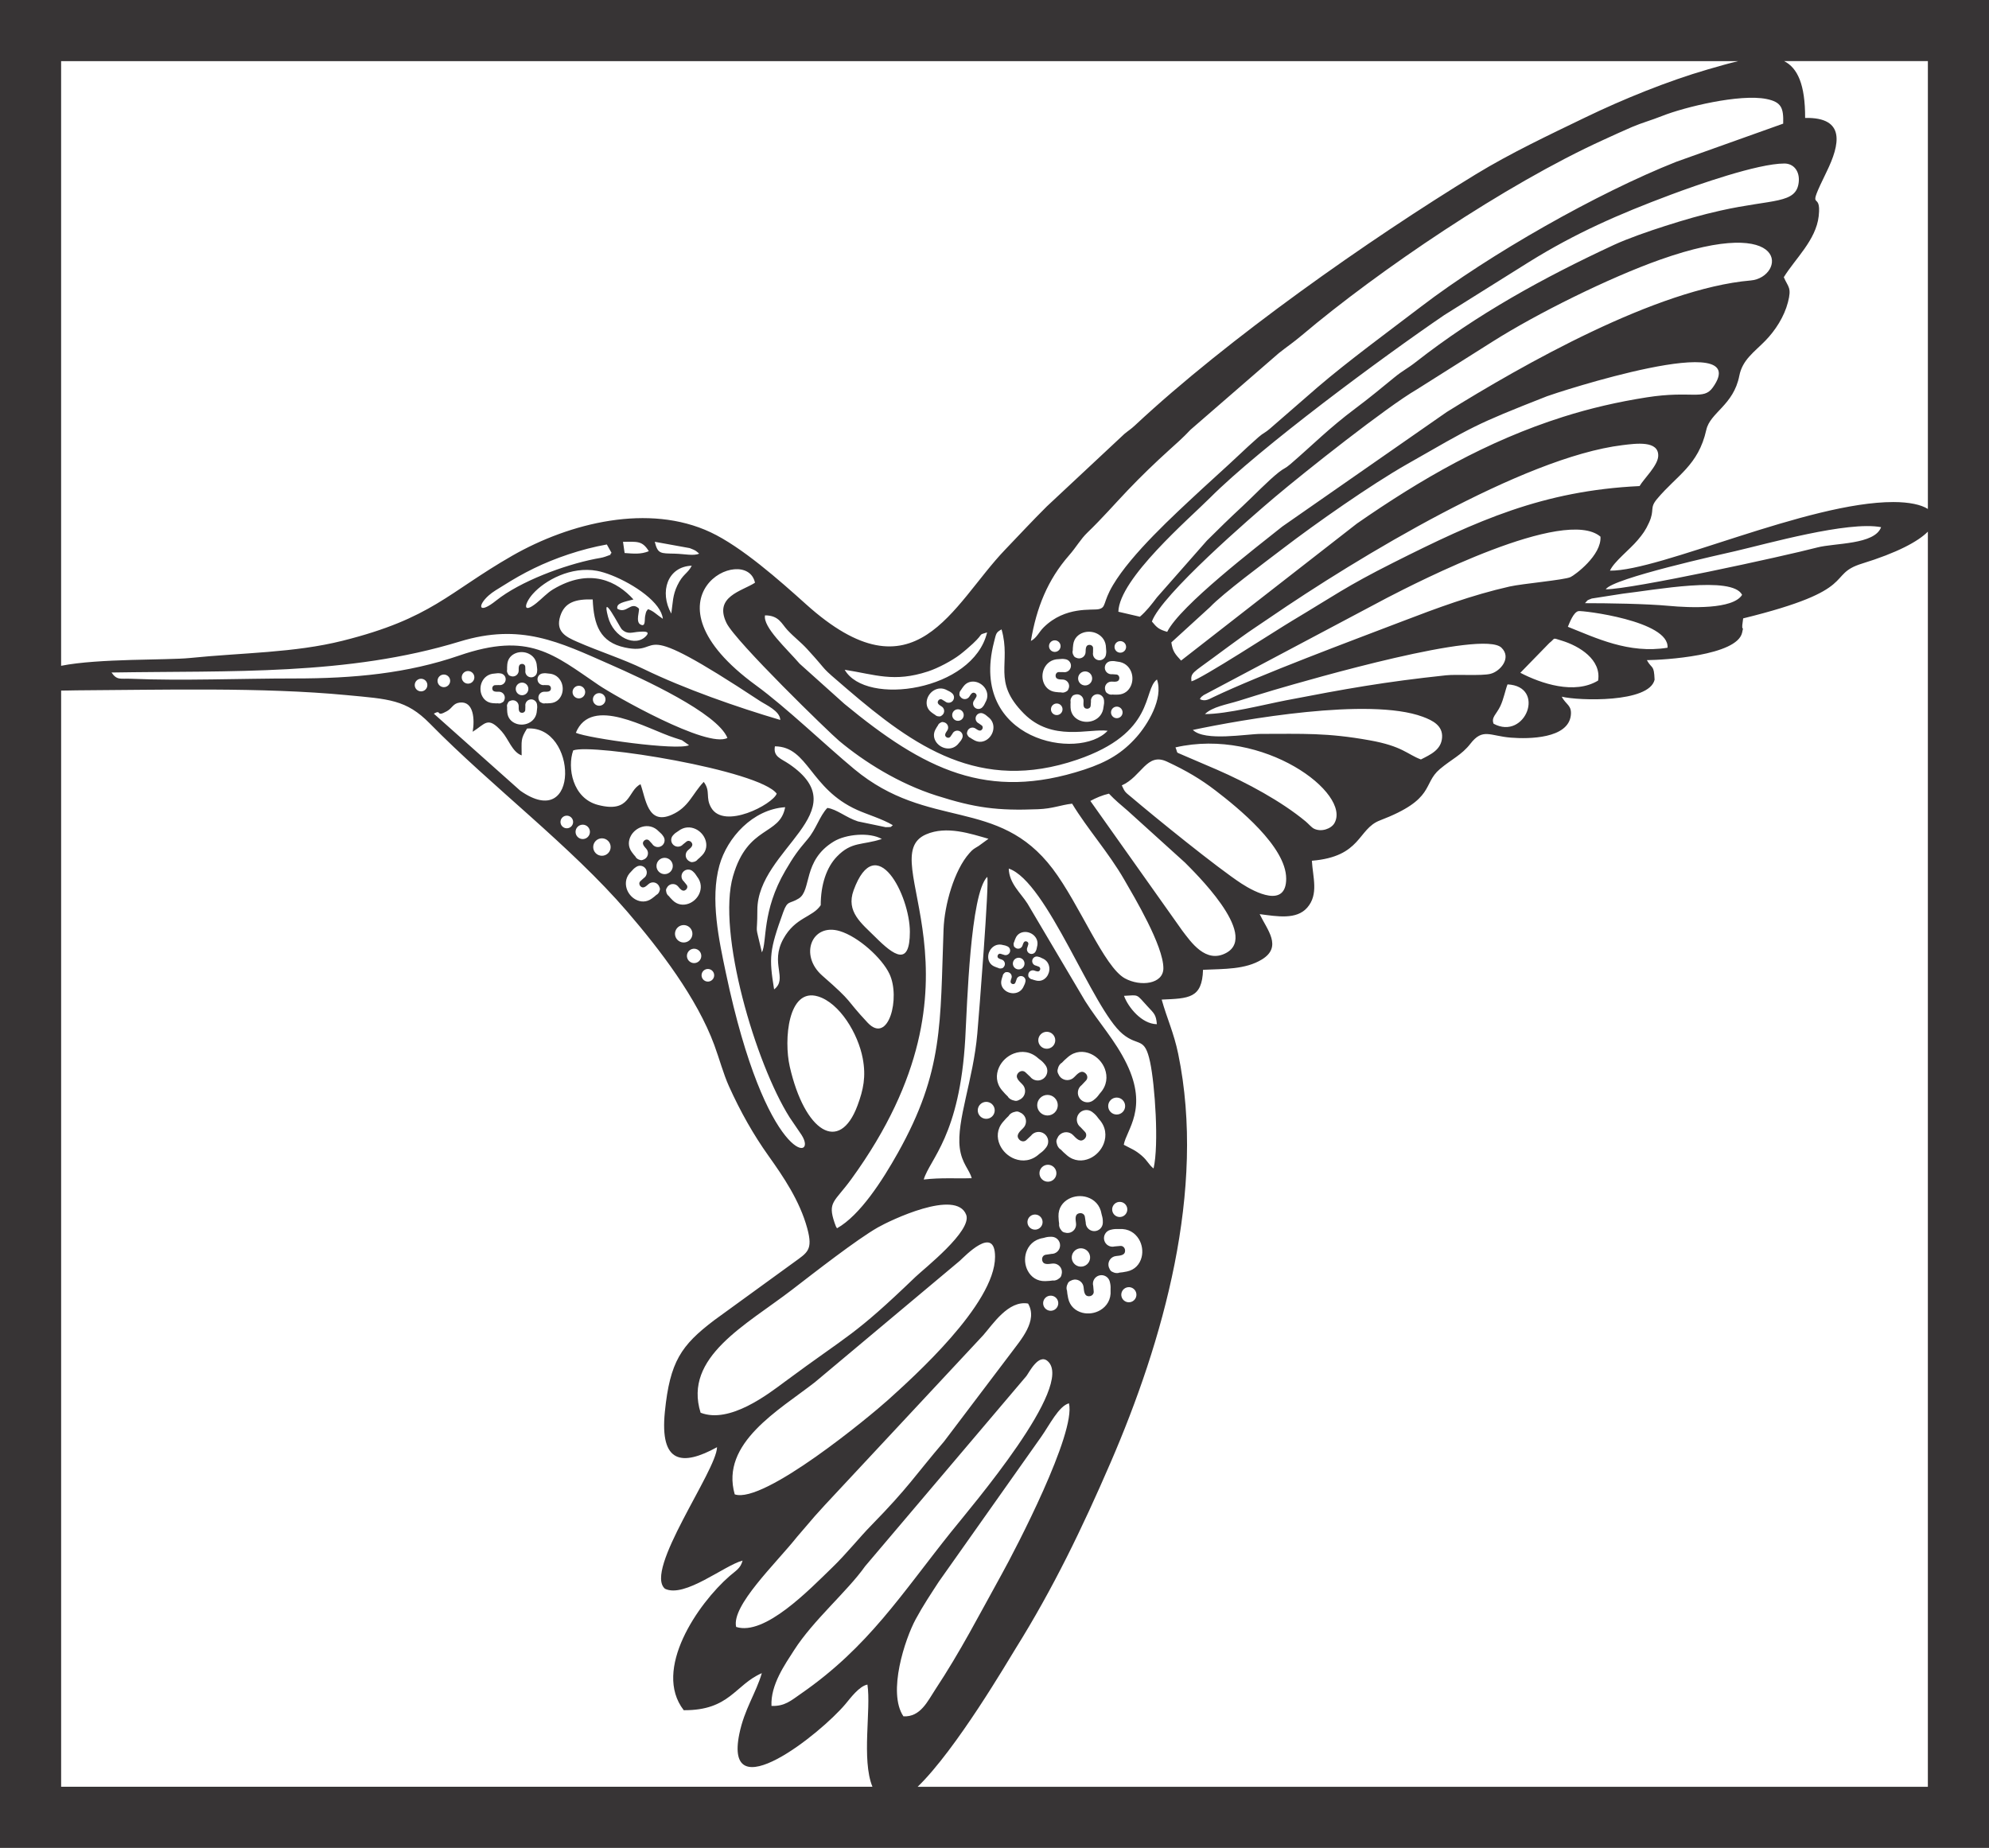 <?xml version="1.0" encoding="UTF-8"?>
<!DOCTYPE svg PUBLIC "-//W3C//DTD SVG 1.1//EN" "http://www.w3.org/Graphics/SVG/1.1/DTD/svg11.dtd">
<!-- Creator: CorelDRAW -->
<svg xmlns="http://www.w3.org/2000/svg" xml:space="preserve" width="227.783mm" height="211.644mm" version="1.1" style="shape-rendering:geometricPrecision; text-rendering:geometricPrecision; image-rendering:optimizeQuality; fill-rule:evenodd; clip-rule:evenodd"
viewBox="0 0 1682 1562.82"
 xmlns:xlink="http://www.w3.org/1999/xlink">
 <defs>
  <style type="text/css">
   <![CDATA[
    .fil0 {fill:#373435}
   ]]>
  </style>
 </defs>
 <g id="Capa_x0020_1">
  <path class="fil0" d="M903.96 1186.83c-8.55,2.26 -16.43,18.35 -23.48,28.35l-86.57 122.51c-6.65,10.25 -13.2,19.98 -19.55,31.73 -8.96,16.56 -24.04,61.8 -10.39,82.12 14.42,0.84 20.57,-12.98 26.89,-22.55 21.48,-32.52 36.83,-62.57 56.23,-97.61 11.87,-21.44 62.94,-119.33 56.88,-144.55zm-27.91 -370.18c-2.1,-0.39 -3.5,-2.43 -3.1,-4.53 0.39,-2.1 2.42,-3.5 4.53,-3.11 1.66,0.31 2.39,0.69 3.19,1.11l0.57 0.27c3.93,1.53 5.8,4.68 6.13,8 0.14,1.4 -0.02,2.86 -0.44,4.22 -0.42,1.35 -1.09,2.63 -1.98,3.7 -2.05,2.46 -5.12,3.87 -8.78,2.97 -1.38,-0.33 -2.48,-0.67 -3.35,-1.01 -0.18,0.01 -0.4,-0.02 -0.7,-0.13 -0.71,-0.25 -1.3,-0.7 -1.75,-1.26 -0.71,-0.67 -0.86,-1.35 -0.81,-2.05 -0.05,-0.54 0.01,-1.09 0.21,-1.63 0.72,-2.02 2.93,-3.08 4.95,-2.36 1.64,0.54 4.02,1.65 4.85,-0.75 0.34,-0.97 -0.04,-2.14 -1.1,-2.56 -0.82,-0.32 -1.59,-0.58 -2.43,-0.9zm-16.5 11.99c0.39,-2.1 2.42,-3.5 4.53,-3.1 2.11,0.39 3.5,2.42 3.11,4.53 -0.31,1.66 -0.69,2.39 -1.11,3.2l-0.27 0.57c-1.53,3.92 -4.68,5.79 -8.01,6.12 -1.4,0.14 -2.86,-0.02 -4.22,-0.44 -1.35,-0.41 -2.63,-1.09 -3.7,-1.98 -2.46,-2.05 -3.87,-5.12 -2.98,-8.78 0.34,-1.38 0.68,-2.48 1.02,-3.35 -0.02,-0.17 0.02,-0.4 0.12,-0.69 0.26,-0.71 0.7,-1.31 1.26,-1.75 0.68,-0.71 1.36,-0.86 2.05,-0.82 0.54,-0.05 1.1,0.02 1.65,0.21 2.01,0.72 3.07,2.93 2.35,4.95 -0.54,1.63 -1.66,4.02 0.74,4.85 0.97,0.34 2.15,-0.04 2.56,-1.09 0.32,-0.83 0.58,-1.59 0.9,-2.43zm-10.94 -21.26c1.91,0.96 4.25,0.19 5.22,-1.73 0.96,-1.91 0.19,-4.25 -1.72,-5.21 -1.52,-0.76 -2.32,-0.9 -3.21,-1.05l-0.62 -0.13c-4.05,-1.16 -7.45,0.2 -9.72,2.65 -0.96,1.03 -1.71,2.28 -2.22,3.62 -0.49,1.32 -0.73,2.74 -0.67,4.14 0.13,3.21 1.72,6.19 5.16,7.7 1.3,0.57 2.38,0.97 3.28,1.23 0.13,0.12 0.33,0.22 0.62,0.32 0.72,0.23 1.47,0.23 2.16,0.06 0.97,-0.1 1.5,-0.56 1.89,-1.14 0.36,-0.4 0.65,-0.88 0.83,-1.43 0.65,-2.04 -0.47,-4.22 -2.51,-4.87 -1.63,-0.57 -4.2,-1.12 -3.4,-3.53 0.32,-0.98 1.33,-1.69 2.42,-1.37 0.86,0.25 1.62,0.5 2.48,0.76zm20.24 -6.23c-0.97,1.91 -0.2,4.25 1.72,5.21 1.91,0.97 4.25,0.2 5.21,-1.72 0.77,-1.52 0.9,-2.32 1.05,-3.21l0.13 -0.62c1.16,-4.05 -0.2,-7.45 -2.65,-9.72 -1.03,-0.96 -2.28,-1.72 -3.62,-2.22 -1.32,-0.49 -2.74,-0.73 -4.14,-0.67 -3.2,0.14 -6.18,1.72 -7.69,5.17 -0.57,1.3 -0.97,2.38 -1.23,3.28 -0.12,0.13 -0.22,0.33 -0.32,0.62 -0.24,0.72 -0.24,1.47 -0.06,2.15 0.1,0.98 0.56,1.5 1.14,1.89 0.4,0.37 0.88,0.66 1.43,0.84 2.04,0.65 4.22,-0.47 4.87,-2.51 0.56,-1.63 1.12,-4.2 3.53,-3.41 0.98,0.33 1.69,1.34 1.37,2.43 -0.25,0.86 -0.5,1.62 -0.75,2.48zm-5.81 9.1c-2.58,-0.87 -5.38,0.52 -6.25,3.09 -0.87,2.58 0.51,5.39 3.09,6.26 2.58,0.87 5.39,-0.51 6.25,-3.1 0.88,-2.58 -0.51,-5.38 -3.09,-6.25zm24.74 285.56c-3.51,0.41 -6.02,3.59 -5.61,7.1 0.41,3.51 3.59,6.02 7.11,5.61 3.51,-0.41 6.02,-3.6 5.61,-7.1 -0.41,-3.52 -3.59,-6.02 -7.1,-5.61zm66.09 -7.18c-3.51,0.41 -6.02,3.6 -5.61,7.1 0.42,3.52 3.6,6.03 7.11,5.61 3.51,-0.42 6.02,-3.6 5.61,-7.11 -0.41,-3.51 -3.59,-6.02 -7.11,-5.61zm-7.71 -72.12c-3.51,0.41 -6.02,3.59 -5.61,7.1 0.42,3.51 3.59,6.02 7.11,5.61 3.51,-0.42 6.02,-3.6 5.61,-7.11 -0.41,-3.51 -3.59,-6.02 -7.1,-5.6zm-71.64 10.69c-3.51,0.41 -6.02,3.59 -5.61,7.1 0.42,3.51 3.59,6.02 7.11,5.61 3.51,-0.42 6.02,-3.6 5.61,-7.11 -0.41,-3.51 -3.6,-6.02 -7.11,-5.6zm68.15 26.94c-3.86,1.02 -7.83,-1.29 -8.85,-5.15 -1.03,-3.86 1.28,-7.83 5.15,-8.85 3.05,-0.81 4.57,-0.75 6.26,-0.69l1.18 0c7.83,-0.56 13.5,3.25 16.71,8.58 1.36,2.25 2.26,4.84 2.64,7.46 0.39,2.6 0.27,5.3 -0.37,7.82 -1.49,5.78 -5.54,10.61 -12.4,12.03 -2.58,0.54 -4.71,0.85 -6.45,0.97 -0.29,0.17 -0.69,0.29 -1.27,0.34 -1.4,0.15 -2.76,-0.14 -3.95,-0.72 -1.73,-0.57 -2.52,-1.6 -3.01,-2.81 -0.51,-0.87 -0.85,-1.85 -0.95,-2.92 -0.41,-3.97 2.48,-7.52 6.45,-7.93 3.19,-0.39 8.09,-0.42 7.57,-5.12 -0.21,-1.9 -1.78,-3.58 -3.89,-3.43 -1.65,0.12 -3.14,0.29 -4.81,0.42zm-18.2 33.39c-1.02,-3.86 1.29,-7.83 5.15,-8.85 3.87,-1.02 7.83,1.29 8.85,5.15 0.8,3.05 0.75,4.57 0.69,6.26l0 1.18c0.55,7.82 -3.25,13.49 -8.59,16.7 -2.25,1.36 -4.83,2.26 -7.46,2.64 -2.6,0.39 -5.29,0.27 -7.81,-0.38 -5.78,-1.49 -10.61,-5.54 -12.03,-12.4 -0.53,-2.59 -0.85,-4.71 -0.97,-6.46 -0.16,-0.28 -0.28,-0.7 -0.34,-1.26 -0.14,-1.41 0.13,-2.77 0.73,-3.95 0.56,-1.74 1.59,-2.53 2.79,-3.01 0.87,-0.51 1.86,-0.84 2.94,-0.96 3.97,-0.41 7.51,2.49 7.92,6.45 0.39,3.19 0.42,8.09 5.13,7.58 1.9,-0.21 3.58,-1.78 3.43,-3.89 -0.12,-1.66 -0.3,-3.15 -0.42,-4.81zm-35.42 -27.07c3.99,0.09 7.32,-3.07 7.41,-7.07 0.1,-3.99 -3.07,-7.31 -7.06,-7.41 -3.16,-0.07 -4.62,0.33 -6.25,0.8l-1.14 0.27c-7.74,1.28 -12.37,6.29 -14.26,12.23 -0.8,2.5 -1.06,5.21 -0.84,7.87 0.23,2.61 0.97,5.2 2.18,7.5 2.78,5.29 7.85,9.04 14.85,8.83 2.65,-0.08 4.79,-0.27 6.51,-0.55 0.31,0.09 0.74,0.11 1.3,0.03 1.41,-0.19 2.66,-0.78 3.68,-1.62 1.56,-0.95 2.08,-2.14 2.28,-3.42 0.29,-0.97 0.39,-2 0.25,-3.07 -0.53,-3.96 -4.17,-6.73 -8.12,-6.2 -3.19,0.35 -7.97,1.46 -8.56,-3.23 -0.24,-1.9 0.9,-3.9 2.99,-4.24 1.64,-0.26 3.13,-0.45 4.78,-0.71zm29.09 -26.67c-0.1,4 3.07,7.32 7.06,7.41 3.99,0.1 7.32,-3.07 7.41,-7.06 0.08,-3.16 -0.33,-4.62 -0.79,-6.24l-0.28 -1.15c-1.27,-7.74 -6.28,-12.37 -12.23,-14.25 -2.5,-0.8 -5.22,-1.07 -7.86,-0.84 -2.62,0.23 -5.21,0.97 -7.51,2.18 -5.27,2.79 -9.03,7.84 -8.82,14.85 0.08,2.65 0.28,4.79 0.56,6.51 -0.09,0.31 -0.12,0.73 -0.04,1.3 0.19,1.41 0.78,2.66 1.62,3.67 0.95,1.56 2.14,2.09 3.42,2.28 0.97,0.3 2.01,0.39 3.07,0.25 3.96,-0.53 6.73,-4.16 6.2,-8.12 -0.36,-3.2 -1.46,-7.97 3.22,-8.56 1.91,-0.24 3.91,0.9 4.25,2.99 0.26,1.64 0.45,3.13 0.71,4.78zm-4.96 21.97c-4.25,0.51 -7.3,4.37 -6.8,8.62 0.51,4.26 4.36,7.31 8.62,6.81 4.26,-0.51 7.31,-4.37 6.8,-8.62 -0.5,-4.26 -4.36,-7.3 -8.62,-6.8zm-74.09 -121.78c-2.8,-2.81 -7.34,-2.8 -10.14,-0.01 -2.8,2.8 -2.81,7.34 -0.01,10.15 2.8,2.8 7.34,2.8 10.14,0.01 2.81,-2.8 2.81,-7.34 0.01,-10.14zm52.17 53.19c-2.8,-2.8 -7.34,-2.8 -10.14,-0.01 -2.8,2.8 -2.81,7.35 -0.01,10.15 2.8,2.8 7.34,2.8 10.14,0.01 2.8,-2.8 2.81,-7.34 0,-10.15zm58.13 -56.82c-2.8,-2.81 -7.34,-2.8 -10.14,-0.01 -2.8,2.8 -2.81,7.34 -0.01,10.15 2.8,2.8 7.34,2.8 10.14,0.01 2.8,-2.8 2.8,-7.34 0.01,-10.14zm-59.11 -55.64c-2.8,-2.81 -7.34,-2.8 -10.14,-0.01 -2.81,2.8 -2.81,7.34 -0.01,10.15 2.8,2.8 7.34,2.8 10.15,0.01 2.8,-2.8 2.8,-7.34 0,-10.14zm23.57 78.67c-3.58,-2.69 -4.3,-7.79 -1.61,-11.37 2.69,-3.58 7.79,-4.3 11.36,-1.61 2.83,2.12 3.83,3.5 4.95,5.03l0.82 1.03c5.92,6.51 6.51,14.13 4.04,20.66 -1.04,2.76 -2.69,5.34 -4.73,7.5 -2.02,2.15 -4.47,3.91 -7.14,5.1 -6.12,2.7 -13.18,2.49 -19.19,-2.57 -2.27,-1.9 -4.01,-3.55 -5.33,-5.01 -0.35,-0.14 -0.73,-0.41 -1.18,-0.88 -1.1,-1.13 -1.8,-2.53 -2.11,-3.98 -0.71,-1.92 -0.34,-3.33 0.38,-4.59 0.41,-1.05 1.04,-2.04 1.91,-2.87 3.21,-3.12 8.34,-3.03 11.45,0.18 2.55,2.53 5.98,6.83 9.76,3.11 1.53,-1.51 1.91,-4.06 0.32,-5.81 -1.25,-1.37 -2.44,-2.57 -3.71,-3.94zm-42.02 7.14c2.69,-3.57 7.78,-4.29 11.36,-1.61 3.58,2.69 4.3,7.78 1.61,11.37 -2.13,2.82 -3.5,3.83 -5.04,4.95l-1.03 0.82c-6.5,5.91 -14.12,6.5 -20.66,4.03 -2.75,-1.04 -5.33,-2.69 -7.5,-4.73 -2.14,-2.02 -3.9,-4.47 -5.09,-7.14 -2.69,-6.11 -2.49,-13.18 2.56,-19.19 1.91,-2.26 3.56,-4.01 5.01,-5.33 0.14,-0.34 0.42,-0.73 0.88,-1.18 1.14,-1.1 2.52,-1.8 3.98,-2.1 1.92,-0.72 3.33,-0.35 4.59,0.37 1.06,0.41 2.04,1.06 2.88,1.92 3.11,3.21 3.02,8.34 -0.19,11.44 -2.53,2.56 -6.83,5.98 -3.11,9.77 1.51,1.53 4.06,1.92 5.81,0.32 1.37,-1.26 2.57,-2.45 3.94,-3.71zm-0.74 -49.96c2.69,3.58 7.78,4.31 11.36,1.62 3.58,-2.68 4.31,-7.77 1.62,-11.36 -2.13,-2.83 -3.49,-3.83 -5.03,-4.95l-1.03 -0.82c-6.5,-5.93 -14.12,-6.53 -20.66,-4.07 -2.75,1.04 -5.33,2.68 -7.5,4.72 -2.14,2.02 -3.91,4.46 -5.09,7.12 -2.72,6.12 -2.51,13.18 2.53,19.2 1.9,2.27 3.55,4.02 5,5.34 0.14,0.34 0.41,0.73 0.87,1.17 1.14,1.11 2.53,1.81 3.98,2.12 1.91,0.71 3.33,0.35 4.59,-0.37 1.05,-0.41 2.04,-1.05 2.88,-1.91 3.11,-3.21 3.03,-8.34 -0.18,-11.45 -2.52,-2.57 -6.81,-6 -3.1,-9.77 1.51,-1.53 4.06,-1.91 5.81,-0.31 1.37,1.26 2.57,2.44 3.94,3.71zm43.65 7.11c-3.59,2.68 -4.31,7.78 -1.62,11.36 2.68,3.58 7.77,4.31 11.36,1.62 2.83,-2.12 3.84,-3.5 4.95,-5.03l0.82 -1.04c5.93,-6.49 6.53,-14.12 4.06,-20.66 -1.03,-2.75 -2.68,-5.33 -4.72,-7.5 -2.02,-2.15 -4.47,-3.91 -7.13,-5.1 -6.11,-2.71 -13.17,-2.51 -19.19,2.54 -2.27,1.9 -4.02,3.56 -5.34,5.01 -0.34,0.14 -0.73,0.41 -1.18,0.87 -1.11,1.14 -1.8,2.53 -2.11,3.98 -0.71,1.93 -0.36,3.33 0.37,4.6 0.41,1.06 1.05,2.04 1.91,2.88 3.21,3.11 8.34,3.04 11.45,-0.17 2.56,-2.53 6,-6.82 9.77,-3.1 1.54,1.51 1.91,4.07 0.32,5.81 -1.26,1.37 -2.44,2.57 -3.71,3.94zm-22.77 10.88c-3.4,-3.4 -8.91,-3.4 -12.3,-0.01 -3.4,3.4 -3.41,8.91 -0.01,12.31 3.4,3.4 8.91,3.4 12.3,0.01 3.41,-3.39 3.4,-8.9 0.01,-12.3zm1.88 -333.58c-2.7,-0.12 -4.98,1.98 -5.1,4.68 -0.12,2.7 1.98,4.99 4.68,5.1 2.7,0.11 4.99,-1.98 5.1,-4.68 0.12,-2.7 -1.98,-4.98 -4.68,-5.1zm50.78 2.64c-2.7,-0.12 -4.98,1.98 -5.1,4.68 -0.11,2.7 1.98,4.99 4.68,5.1 2.7,0.11 4.99,-1.98 5.1,-4.68 0.12,-2.7 -1.98,-4.98 -4.68,-5.1zm2.97 -55.4c-2.7,-0.12 -4.98,1.98 -5.1,4.68 -0.11,2.7 1.98,4.99 4.68,5.1 2.7,0.11 4.99,-1.98 5.1,-4.68 0.12,-2.7 -1.98,-4.98 -4.68,-5.1zm-55.4 -0.66c-2.7,-0.12 -4.98,1.98 -5.1,4.68 -0.11,2.7 1.98,4.99 4.68,5.1 2.7,0.11 4.99,-1.98 5.1,-4.68 0.12,-2.7 -1.98,-4.98 -4.68,-5.1zm48.18 28.65c-3.04,0.3 -5.76,-1.93 -6.06,-4.97 -0.3,-3.04 1.93,-5.76 4.97,-6.06 2.4,-0.24 3.54,-0.01 4.81,0.24l0.89 0.14c5.98,0.53 9.8,4.1 11.57,8.52 0.75,1.87 1.12,3.92 1.08,5.95 -0.03,2.01 -0.44,4.03 -1.23,5.85 -1.82,4.18 -5.47,7.34 -10.83,7.58 -2.02,0.09 -3.66,0.06 -4.99,-0.06 -0.24,0.09 -0.56,0.13 -1,0.1 -1.08,-0.06 -2.07,-0.44 -2.9,-1.02 -1.24,-0.64 -1.71,-1.51 -1.93,-2.48 -0.28,-0.72 -0.41,-1.51 -0.36,-2.33 0.18,-3.05 2.79,-5.37 5.84,-5.2 2.45,0.09 6.16,0.67 6.34,-2.95 0.07,-1.46 -0.91,-2.92 -2.52,-3.06 -1.26,-0.11 -2.41,-0.16 -3.68,-0.27zm-17.82 22.99c-0.3,-3.04 1.93,-5.75 4.97,-6.05 3.04,-0.3 5.75,1.92 6.06,4.97 0.23,2.4 0.01,3.54 -0.24,4.81l-0.14 0.89c-0.53,5.97 -4.09,9.79 -8.52,11.57 -1.86,0.75 -3.92,1.11 -5.95,1.09 -2.01,-0.03 -4.03,-0.45 -5.85,-1.24 -4.18,-1.83 -7.34,-5.47 -7.57,-10.83 -0.08,-2.02 -0.06,-3.66 0.05,-5 -0.09,-0.23 -0.13,-0.56 -0.1,-0.99 0.07,-1.08 0.44,-2.07 1.03,-2.89 0.64,-1.25 1.51,-1.71 2.48,-1.93 0.72,-0.28 1.51,-0.41 2.33,-0.37 3.05,0.18 5.37,2.79 5.19,5.84 -0.09,2.45 -0.67,6.16 2.95,6.35 1.46,0.08 2.92,-0.91 3.07,-2.52 0.11,-1.27 0.16,-2.42 0.27,-3.69zm-23.45 -24.76c3.01,0.56 5.9,-1.43 6.46,-4.43 0.56,-3 -1.43,-5.9 -4.43,-6.46 -2.37,-0.44 -3.53,-0.31 -4.81,-0.16l-0.89 0.07c-6,0.02 -10.11,3.24 -12.26,7.5 -0.91,1.79 -1.44,3.81 -1.59,5.84 -0.14,2 0.1,4.05 0.73,5.93 1.46,4.33 4.83,7.78 10.14,8.48 2,0.26 3.64,0.38 4.98,0.37 0.23,0.1 0.55,0.17 0.98,0.18 1.09,0.03 2.11,-0.26 2.98,-0.77 1.29,-0.53 1.83,-1.36 2.14,-2.31 0.34,-0.69 0.54,-1.47 0.57,-2.29 0.08,-3.05 -2.33,-5.59 -5.38,-5.67 -2.45,-0.12 -6.19,0.14 -6.07,-3.48 0.05,-1.47 1.16,-2.84 2.77,-2.84 1.27,0 2.42,0.04 3.69,0.04zm25.22 -16.59c-0.56,3.01 1.43,5.9 4.43,6.46 3,0.56 5.9,-1.43 6.46,-4.43 0.44,-2.38 0.31,-3.53 0.16,-4.82l-0.07 -0.9c-0.02,-6 -3.24,-10.11 -7.5,-12.25 -1.79,-0.91 -3.81,-1.45 -5.84,-1.59 -2.01,-0.14 -4.05,0.1 -5.94,0.73 -4.32,1.47 -7.78,4.83 -8.47,10.14 -0.26,2.01 -0.38,3.65 -0.37,4.98 -0.11,0.23 -0.18,0.54 -0.19,0.98 -0.03,1.09 0.26,2.11 0.78,2.97 0.53,1.29 1.36,1.84 2.31,2.14 0.7,0.34 1.47,0.54 2.29,0.56 3.05,0.08 5.59,-2.32 5.67,-5.37 0.12,-2.46 -0.14,-6.2 3.48,-6.07 1.47,0.05 2.84,1.16 2.84,2.77 0,1.27 -0.04,2.42 -0.04,3.69zm-6.42 15.99c-3.28,-0.14 -6.05,2.4 -6.19,5.67 -0.14,3.28 2.4,6.05 5.68,6.19 3.28,0.14 6.05,-2.41 6.19,-5.68 0.14,-3.28 -2.4,-6.04 -5.68,-6.18zm-90.26 43.91c-2.27,-1.06 -3.26,-3.77 -2.2,-6.05 1.06,-2.28 3.77,-3.27 6.05,-2.2 1.8,0.84 2.51,1.48 3.3,2.19l0.57 0.47c4,2.88 5.21,7 4.61,10.87 -0.25,1.63 -0.86,3.24 -1.73,4.66 -0.86,1.41 -2,2.66 -3.33,3.62 -3.04,2.19 -6.94,2.9 -10.83,0.82 -1.46,-0.78 -2.61,-1.49 -3.51,-2.13 -0.2,-0.03 -0.45,-0.14 -0.75,-0.34 -0.74,-0.5 -1.28,-1.18 -1.62,-1.94 -0.61,-0.97 -0.58,-1.79 -0.32,-2.57 0.1,-0.63 0.34,-1.24 0.72,-1.8 1.4,-2.08 4.22,-2.63 6.3,-1.23 1.7,1.09 4.08,3.05 5.72,0.57 0.67,-1 0.58,-2.45 -0.5,-3.22 -0.84,-0.61 -1.64,-1.12 -2.49,-1.73zm-22.23 8.8c1.06,-2.27 3.77,-3.26 6.05,-2.2 2.28,1.06 3.26,3.77 2.2,6.05 -0.84,1.79 -1.47,2.51 -2.19,3.3l-0.47 0.57c-2.88,4 -7,5.21 -10.87,4.61 -1.63,-0.25 -3.24,-0.86 -4.66,-1.72 -1.41,-0.86 -2.66,-2 -3.62,-3.32 -2.19,-3.04 -2.9,-6.94 -0.82,-10.83 0.78,-1.46 1.49,-2.62 2.13,-3.51 0.04,-0.2 0.14,-0.45 0.34,-0.74 0.5,-0.74 1.18,-1.28 1.94,-1.62 0.97,-0.61 1.79,-0.58 2.56,-0.33 0.63,0.1 1.24,0.34 1.8,0.72 2.08,1.4 2.63,4.23 1.23,6.3 -1.09,1.7 -3.05,4.08 -0.58,5.72 1,0.67 2.45,0.58 3.23,-0.5 0.61,-0.85 1.12,-1.64 1.73,-2.49zm-6.2 -27.33c1.89,1.65 4.77,1.46 6.42,-0.43 1.66,-1.89 1.46,-4.77 -0.43,-6.42 -1.49,-1.3 -2.36,-1.7 -3.34,-2.13l-0.66 -0.33c-4.25,-2.5 -8.51,-1.94 -11.81,0.17 -1.39,0.89 -2.62,2.09 -3.57,3.46 -0.94,1.36 -1.63,2.9 -1.97,4.5 -0.78,3.67 0.15,7.52 3.62,10.24 1.31,1.02 2.42,1.8 3.37,2.35 0.12,0.17 0.31,0.35 0.62,0.54 0.75,0.48 1.6,0.7 2.43,0.7 1.13,0.17 1.87,-0.19 2.48,-0.73 0.53,-0.35 1,-0.81 1.36,-1.38 1.34,-2.12 0.7,-4.93 -1.43,-6.26 -1.68,-1.11 -4.44,-2.5 -2.83,-5 0.65,-1.02 2.01,-1.52 3.15,-0.85 0.9,0.53 1.69,1.04 2.59,1.58zm24.78 -1.17c-1.66,1.89 -1.46,4.77 0.43,6.42 1.89,1.65 4.77,1.46 6.42,-0.43 1.31,-1.49 1.7,-2.37 2.13,-3.34l0.33 -0.66c2.5,-4.25 1.94,-8.51 -0.17,-11.81 -0.88,-1.39 -2.09,-2.61 -3.46,-3.57 -1.36,-0.94 -2.9,-1.63 -4.5,-1.97 -3.67,-0.77 -7.52,0.15 -10.24,3.62 -1.02,1.31 -1.79,2.42 -2.35,3.37 -0.17,0.11 -0.35,0.31 -0.54,0.61 -0.48,0.76 -0.7,1.6 -0.7,2.43 -0.17,1.14 0.19,1.87 0.74,2.48 0.35,0.53 0.81,1 1.38,1.36 2.12,1.34 4.93,0.7 6.26,-1.42 1.11,-1.69 2.5,-4.44 5,-2.83 1.02,0.65 1.52,2 0.85,3.15 -0.53,0.9 -1.04,1.69 -1.58,2.59zm-11.23 8.62c-2.26,-1.47 -5.28,-0.84 -6.75,1.42 -1.47,2.26 -0.84,5.28 1.42,6.76 2.26,1.47 5.28,0.83 6.75,-1.43 1.47,-2.26 0.83,-5.28 -1.42,-6.75zm-237.88 195.66c3.64,1.81 8.07,0.33 9.89,-3.32 1.81,-3.64 0.33,-8.07 -3.31,-9.88 -3.65,-1.81 -8.08,-0.33 -9.89,3.31 -1.82,3.65 -0.33,8.08 3.32,9.89zm9.38 17.56c3,1.5 6.65,0.27 8.15,-2.74 1.5,-3 0.27,-6.65 -2.73,-8.15 -3.01,-1.5 -6.66,-0.27 -8.15,2.73 -1.5,3.01 -0.27,6.66 2.73,8.15zm11.97 15.72c2.64,1.31 5.84,0.24 7.16,-2.4 1.31,-2.64 0.24,-5.84 -2.4,-7.16 -2.64,-1.31 -5.84,-0.24 -7.16,2.4 -1.31,2.64 -0.24,5.84 2.4,7.16zm-34.19 -104.12c-3.81,0 -6.9,3.09 -6.9,6.9 0,3.81 3.09,6.9 6.9,6.9 3.81,0 6.9,-3.09 6.9,-6.9 0,-3.81 -3.09,-6.9 -6.9,-6.9zm-53.03 -16.49c-4.07,0 -7.37,3.3 -7.37,7.38 0,4.07 3.3,7.37 7.37,7.37 4.07,0 7.38,-3.3 7.38,-7.37 0,-4.07 -3.3,-7.38 -7.38,-7.38zm-16.22 -11.54c-3.36,0 -6.08,2.72 -6.08,6.08 0,3.35 2.72,6.08 6.08,6.08 3.36,0 6.08,-2.72 6.08,-6.08 0,-3.36 -2.72,-6.08 -6.08,-6.08zm-13.48 -7.63c-2.95,0 -5.34,2.39 -5.34,5.34 0,2.95 2.39,5.34 5.34,5.34 2.95,0 5.34,-2.39 5.34,-5.34 0,-2.95 -2.39,-5.34 -5.34,-5.34zm98.29 24.29c-2.07,2.37 -5.69,2.6 -8.05,0.53 -2.37,-2.07 -2.61,-5.68 -0.53,-8.05 1.64,-1.87 2.66,-2.5 3.79,-3.2l0.77 -0.52c4.87,-3.81 10.25,-3.81 14.7,-1.73 1.88,0.87 3.6,2.17 5.01,3.72 1.4,1.53 2.5,3.34 3.19,5.27 1.57,4.43 1.05,9.37 -2.81,13.32 -1.45,1.49 -2.71,2.63 -3.79,3.48 -0.12,0.23 -0.33,0.49 -0.68,0.77 -0.86,0.71 -1.87,1.13 -2.9,1.27 -1.38,0.4 -2.35,0.06 -3.2,-0.51 -0.72,-0.34 -1.38,-0.84 -1.92,-1.5 -2.01,-2.42 -1.69,-6.01 0.74,-8.02 1.91,-1.66 5.1,-3.84 2.7,-6.68 -0.98,-1.15 -2.74,-1.56 -4.06,-0.53 -1.02,0.8 -1.93,1.58 -2.96,2.39zm0.65 31.29c-2.37,-2.08 -2.6,-5.69 -0.53,-8.05 2.08,-2.37 5.69,-2.6 8.05,-0.53 1.87,1.64 2.5,2.66 3.21,3.79l0.52 0.77c3.81,4.87 3.82,10.25 1.73,14.7 -0.87,1.88 -2.17,3.6 -3.71,5.01 -1.54,1.4 -3.35,2.5 -5.27,3.19 -4.43,1.57 -9.37,1.05 -13.32,-2.81 -1.49,-1.46 -2.63,-2.71 -3.48,-3.8 -0.23,-0.11 -0.49,-0.33 -0.78,-0.68 -0.72,-0.86 -1.13,-1.87 -1.27,-2.9 -0.4,-1.39 -0.07,-2.35 0.51,-3.2 0.34,-0.72 0.84,-1.37 1.5,-1.92 2.42,-2.01 6.01,-1.68 8.02,0.74 1.66,1.91 3.84,5.11 6.68,2.7 1.15,-0.98 1.56,-2.75 0.53,-4.06 -0.8,-1.03 -1.58,-1.93 -2.39,-2.96zm-33.93 -2.71c2.66,-1.7 3.43,-5.23 1.74,-7.88 -1.69,-2.66 -5.23,-3.43 -7.88,-1.74 -2.09,1.34 -2.87,2.25 -3.74,3.27l-0.63 0.68c-4.5,4.24 -5.32,9.56 -3.94,14.27 0.58,1.99 1.6,3.88 2.92,5.51 1.31,1.61 2.93,2.98 4.73,3.95 4.15,2.22 9.11,2.46 13.6,-0.77 1.69,-1.21 3.01,-2.28 4.01,-3.23 0.25,-0.08 0.54,-0.25 0.87,-0.55 0.84,-0.74 1.4,-1.68 1.69,-2.67 0.6,-1.31 0.42,-2.32 -0.02,-3.24 -0.23,-0.76 -0.63,-1.48 -1.19,-2.12 -2.08,-2.36 -5.69,-2.57 -8.04,-0.49 -1.93,1.64 -4.57,4.47 -7.02,1.66 -0.99,-1.14 -1.13,-2.95 0.09,-4.09 0.95,-0.89 1.85,-1.67 2.81,-2.56zm7.19 -28.96c1.7,2.66 5.23,3.44 7.88,1.74 2.65,-1.7 3.43,-5.23 1.74,-7.88 -1.34,-2.09 -2.25,-2.87 -3.26,-3.74l-0.68 -0.63c-4.24,-4.5 -9.56,-5.32 -14.27,-3.94 -1.99,0.58 -3.89,1.6 -5.51,2.92 -1.61,1.3 -2.98,2.92 -3.95,4.73 -2.22,4.14 -2.46,9.11 0.76,13.59 1.22,1.69 2.28,3.01 3.23,4.01 0.08,0.24 0.25,0.54 0.55,0.87 0.74,0.84 1.68,1.4 2.68,1.69 1.31,0.6 2.32,0.42 3.24,-0.02 0.76,-0.23 1.48,-0.62 2.12,-1.19 2.35,-2.08 2.57,-5.68 0.49,-8.04 -1.64,-1.93 -4.47,-4.56 -1.66,-7.02 1.14,-0.99 2.95,-1.13 4.09,0.08 0.89,0.95 1.67,1.85 2.57,2.81zm-91.3 -134.35c-2.72,0.39 -5.24,-1.51 -5.63,-4.23 -0.39,-2.72 1.51,-5.24 4.23,-5.63 2.15,-0.3 3.18,-0.14 4.33,0.03l0.8 0.09c5.39,0.25 8.95,3.3 10.72,7.21 0.75,1.65 1.15,3.48 1.2,5.3 0.05,1.81 -0.24,3.63 -0.88,5.3 -1.48,3.83 -4.63,6.8 -9.43,7.22 -1.81,0.16 -3.29,0.2 -4.49,0.14 -0.21,0.09 -0.5,0.14 -0.89,0.13 -0.97,-0.01 -1.88,-0.31 -2.64,-0.81 -1.14,-0.52 -1.6,-1.29 -1.83,-2.15 -0.28,-0.64 -0.43,-1.34 -0.42,-2.08 0.04,-2.74 2.3,-4.93 5.04,-4.89 2.21,-0.01 5.56,0.36 5.58,-2.89 0.01,-1.32 -0.93,-2.59 -2.38,-2.66 -1.14,-0.05 -2.17,-0.05 -3.32,-0.1zm-15.94 -12.23c-0.39,2.72 1.51,5.24 4.23,5.63 2.72,0.39 5.24,-1.51 5.63,-4.23 0.3,-2.15 0.14,-3.18 -0.03,-4.33l-0.09 -0.8c-0.25,-5.39 -3.3,-8.95 -7.21,-10.72 -1.65,-0.75 -3.48,-1.15 -5.3,-1.2 -1.81,-0.05 -3.63,0.24 -5.3,0.89 -3.83,1.48 -6.8,4.63 -7.22,9.43 -0.16,1.81 -0.2,3.29 -0.15,4.49 -0.09,0.21 -0.14,0.5 -0.13,0.89 0.01,0.97 0.31,1.88 0.81,2.64 0.52,1.14 1.29,1.6 2.15,1.83 0.64,0.28 1.34,0.43 2.08,0.42 2.74,-0.04 4.93,-2.3 4.89,-5.04 0.01,-2.21 -0.36,-5.56 2.89,-5.58 1.32,-0.01 2.59,0.93 2.66,2.38 0.05,1.14 0.05,2.17 0.1,3.32zm-22.31 12.23c2.72,0.39 5.24,-1.51 5.63,-4.23 0.39,-2.72 -1.51,-5.24 -4.23,-5.63 -2.15,-0.3 -3.18,-0.14 -4.33,0.03l-0.8 0.09c-5.39,0.25 -8.95,3.3 -10.72,7.21 -0.75,1.65 -1.15,3.48 -1.2,5.3 -0.05,1.81 0.24,3.63 0.88,5.3 1.48,3.83 4.63,6.8 9.43,7.22 1.81,0.16 3.29,0.2 4.49,0.14 0.21,0.09 0.5,0.14 0.89,0.13 0.97,-0.01 1.88,-0.31 2.64,-0.81 1.14,-0.52 1.6,-1.29 1.83,-2.15 0.28,-0.64 0.43,-1.34 0.42,-2.08 -0.04,-2.74 -2.3,-4.93 -5.04,-4.89 -2.21,-0.01 -5.56,0.36 -5.58,-2.89 -0.01,-1.32 0.93,-2.59 2.38,-2.66 1.14,-0.05 2.17,-0.05 3.32,-0.1zm22.31 17.78c-0.39,-2.72 1.51,-5.24 4.23,-5.63 2.72,-0.39 5.24,1.51 5.63,4.23 0.3,2.15 0.14,3.18 -0.03,4.33l-0.09 0.8c-0.25,5.39 -3.3,8.95 -7.21,10.72 -1.65,0.75 -3.48,1.15 -5.3,1.2 -1.81,0.05 -3.63,-0.24 -5.3,-0.89 -3.83,-1.48 -6.8,-4.63 -7.22,-9.43 -0.16,-1.81 -0.2,-3.29 -0.15,-4.49 -0.09,-0.21 -0.14,-0.5 -0.13,-0.89 0.01,-0.97 0.31,-1.88 0.81,-2.64 0.52,-1.14 1.29,-1.59 2.15,-1.83 0.64,-0.28 1.34,-0.43 2.08,-0.42 2.74,0.04 4.93,2.3 4.89,5.04 0.01,2.21 -0.36,5.56 2.89,5.58 1.32,0.01 2.59,-0.93 2.66,-2.38 0.05,-1.14 0.05,-2.17 0.1,-3.32zm-2.8 -19.87c-2.95,0 -5.34,2.39 -5.34,5.34 0,2.95 2.39,5.34 5.34,5.34 2.95,0 5.34,-2.39 5.34,-5.34 0,-2.95 -2.39,-5.34 -5.34,-5.34zm65.24 8.9c-2.95,0 -5.34,2.39 -5.34,5.34 0,2.95 2.39,5.34 5.34,5.34 2.95,0 5.34,-2.39 5.34,-5.34 0,-2.95 -2.39,-5.34 -5.34,-5.34zm-17.2 -6.23c-2.95,0 -5.34,2.39 -5.34,5.34 0,2.95 2.39,5.34 5.34,5.34 2.95,0 5.34,-2.39 5.34,-5.34 0,-2.95 -2.39,-5.34 -5.34,-5.34zm-93.71 -12.46c-2.95,0 -5.34,2.39 -5.34,5.34 0,2.95 2.39,5.34 5.34,5.34 2.95,0 5.34,-2.39 5.34,-5.34 0,-2.95 -2.39,-5.34 -5.34,-5.34zm-20.46 2.97c-2.95,0 -5.34,2.39 -5.34,5.34 0,2.95 2.39,5.34 5.34,5.34 2.95,0 5.34,-2.39 5.34,-5.34 0,-2.95 -2.39,-5.34 -5.34,-5.34zm-19.28 3.56c-2.95,0 -5.34,2.39 -5.34,5.34 0,2.95 2.39,5.34 5.34,5.34 2.95,0 5.34,-2.39 5.34,-5.34 0,-2.95 -2.39,-5.34 -5.34,-5.34zm448.57 721.16c17.1,-21.37 104.57,-123.52 81.36,-144.02 -7.69,-6.79 -15.72,9.59 -17.99,12.55l-136.4 160.88c-15.04,21.29 -43.81,45.55 -60.11,71.05 -7.52,11.77 -19.99,29.24 -19.09,47.11 11.24,0.39 16.42,-4.45 25.01,-10.41 57.11,-39.56 84.93,-84.31 127.21,-137.16zm-99.75 -30.2c-5.67,5.99 -9.12,9.81 -15.72,17.12l-15.13 17.64c-18.09,22.74 -55.63,58.18 -51.52,76.19 24.16,7.78 61.81,-31.4 81.41,-50.38 11.71,-11.33 22.96,-25.39 32.5,-35.13 32.35,-33.05 36.87,-42 61.93,-71.34l56.51 -74.66c8.22,-11.14 23.07,-27.39 14.54,-41.98 -16.68,-2.97 -29.93,17.71 -37.96,26.81l-126.56 135.73zm-15.94 -95.87c-29.89,23.33 -80.03,51.32 -67.62,94.7 24.58,8.42 115.11,-66.71 129.61,-79.82 20.78,-18.78 90.55,-81.03 90.53,-121.09 -0.01,-27.52 -25.74,-0.27 -29.88,3.44l-122.64 102.77zm85.13 -89.13c7.15,-6.88 48.15,-38.98 43,-52.59 -8.42,-22.23 -64.53,4.84 -74.7,10.65 -17.87,10.21 -52.95,37.59 -72.4,52.57 -38.85,29.91 -92.28,56.97 -77.51,104.16 24.64,9.6 57.42,-15.98 71.29,-26.27 54.91,-40.72 57.61,-37.84 110.32,-88.51zm-82.25 -237.27c-25.53,-7.83 -29.08,36.87 -23.97,59.3 12.56,55.08 42.09,74.16 57.37,32.75 4.84,-13.13 7.27,-24.15 4.35,-39.66 -3.97,-21.08 -19.53,-46.8 -37.76,-52.4zm286.48 23.47c-0.67,-8.17 -2.35,-9.08 -7.79,-14.97 -10.03,-10.85 -6.96,-9.72 -20,-9.02 3.45,9.54 14.87,23.8 27.8,23.99zm-268.17 -78.75c-23.65,-7.1 -34.55,20.38 -14.74,37.7 27.47,24.01 18.34,18.42 38.29,39.73 17.8,19 27.91,-21.25 18.51,-41.17 -6.39,-13.54 -26.38,-31.55 -42.06,-36.26zm59.3 0.68c0.03,-30.61 -28.58,-87.16 -47.57,-35.2 -6.67,18.24 6.76,28 18.4,39.62 15.84,15.82 29.14,25.06 29.17,-4.42zm46.84 90.2c-4.64,82.34 -30.01,101.9 -35.12,119.23 14.78,-1.72 26.99,-0.7 40.55,-1.12 -1.77,-7.12 -8.44,-12.43 -10.09,-25.69 -2.84,-22.86 11.42,-57.52 14.84,-96.51 1.38,-15.67 10.32,-129.12 8.39,-132.64 -14.31,14.27 -16.97,108.16 -18.57,136.73zm159.24 109.9c4.66,-20.27 1.12,-70.86 -2.91,-89.9 -4.67,-22.05 -9.74,-12.72 -23.26,-23.87 -25.46,-20.99 -63.8,-128.88 -96.29,-139.88 0.35,12.64 10.13,20.6 15.86,29.67l48.79 82.46c11.44,18.12 25.37,33.03 35.07,53.02 18.42,37.94 -0.25,55.75 -2.46,68.43 6.59,3.58 9.43,4.29 15.1,9.14 5.24,4.49 5.81,7.58 10.1,10.92zm-267.7 50.57c19.55,-10.99 38.48,-40.58 51.48,-63.78 38.75,-69.11 35.71,-109.74 38.62,-189 0.77,-20.9 9.02,-49.96 21.75,-64.35 3.3,-3.73 3.67,-3.58 7.96,-6.25l8.29 -6.03c-15.21,-4.32 -35.44,-11.25 -52.76,-3.74 -45.93,19.9 61.76,119.38 -63.18,291.49 -14.27,19.66 -20.36,19.09 -14.17,37.16 1.34,3.9 1.01,2.71 2.02,4.5zm-13.77 -273.23c0,-17.3 4.86,-31.98 13.68,-41.12 12.54,-13 21.26,-9.39 38,-14.89 -10.44,-5.94 -30.36,-4.1 -40.6,2.1 -26.58,16.1 -18.56,41.27 -29.65,48.21 -7.85,4.92 -9.39,1.17 -13.15,11.59 -11.65,32.28 -12.11,38.11 -7.7,65.31 11.86,-9.15 -3.75,-21.79 7.83,-42.77 10.18,-18.44 24.61,-18.01 31.59,-28.43zm-74.12 -24.69c12.53,-43.34 39.59,-33.84 44.05,-58.21 -27.43,1.79 -49.03,25.76 -55.58,49.15 -8.02,28.63 -0.28,63.81 5.42,90.9 34.03,161.62 78.61,159.87 64.04,137.16l-10.07 -14.81c-28.79,-45.55 -61.67,-156.45 -47.87,-204.18zm379.87 46.19c7.15,9.31 19.78,28.27 37.17,18.84 28.28,-15.34 -28.23,-69.57 -34.92,-76.43l-48.43 -43.83c-6.17,-5.29 -10.51,-8.82 -15.83,-14.43 -5.57,1.26 -11.23,3.7 -15.72,6.17l77.73 109.68zm87.87 -44.06c-0.05,-27.1 -41.11,-60.12 -59.68,-74.38 -12.65,-9.71 -24.69,-16.83 -41.21,-24.53 -17.08,-7.96 -21.36,12.71 -38.12,20.13 2.76,6.21 3.22,5.83 8.2,10.06 19.9,16.92 72.73,59.77 93.01,72.98 11.5,7.5 37.86,21.05 37.81,-4.27zm-430.82 -71.77c-14.66,-19.87 -156.13,-42.72 -172.11,-36.59 -5.18,14.62 -0.56,40.46 20.9,46.09 28.09,7.37 24.95,-12.16 36.04,-17.49 4.45,12.23 6,34.64 26.19,25.93 14.68,-6.33 17.58,-17.86 27.25,-27.9 6.09,8.03 1.17,13.08 6.34,21.88 10.99,18.7 51.98,-2.89 55.37,-11.92zm98.21 26.66c-9.15,-5.42 -21.3,-8.93 -30.16,-12.9 -40.14,-18.01 -41.24,-53.52 -69.58,-53.81 -1.61,8.9 5.17,10.31 12.02,14.98 58.99,40.2 -26.89,71.91 -26.88,123.5 0,24.57 -2.46,8.39 3.85,35.8 4.48,-8.85 -0.23,-34.93 19.89,-69.25 7.02,-11.97 10.36,-16.65 18.69,-26.4 7.31,-8.55 10.09,-19.45 16.74,-26.53 7.84,0.99 15.96,8.21 25.89,11.4l23.42 4.88c6.1,-0.18 3.47,0.2 6.12,-1.68zm238.99 -65.8c2.6,6.1 -0.89,3.16 7.97,7.22l27.2 11.67c25.11,10.97 54.25,26.56 75.03,43.82 1.89,1.57 4.9,4.99 6.75,5.94 6.3,3.27 14.7,0.16 17.41,-4.48 14.69,-25.17 -59.76,-81.28 -134.35,-64.18zm-417.36 -6.09c-0.1,-0.04 -5.49,-1.78 -6.13,-1.98 -23.23,-7.36 -70.53,-36.33 -83.59,-4.28 10.45,4.66 85.86,15.24 95.72,10.48l-6 -4.21zm624.92 16.29c8.21,-4.19 17.16,-8.13 17.89,-18.52 0.71,-10.07 -7.9,-14.48 -16.41,-17.62 -45.2,-16.68 -152.72,2.41 -194.35,11.17 10.11,9.93 45.51,3.35 57.65,3.35 35.27,0 55.59,-1.1 91.92,5.43 27.8,4.99 31.65,11.83 43.3,16.19zm-801.88 -23.42c1.76,-10.17 1.02,-26.2 -11.03,-24.68 -5.69,0.72 -6.04,4.64 -10.84,7.32 -9.84,5.49 -3.84,-1.99 -11.01,2.04l73.07 65.11c50.95,36.02 48.41,-55.7 5.77,-52.52 -5.55,9.03 -4.56,9.84 -4.55,22.72 -8.02,-2.9 -11.01,-13.72 -16.77,-20.18 -11.97,-13.42 -13.93,-6.46 -24.64,0.19zm863.34 -6.79c26.98,14.49 44.63,-31.67 11.78,-33.28 -1.92,4.92 -3.2,12.21 -6.06,18.32 -3.24,6.9 -7.93,9.54 -5.72,14.96zm-326.37 5.95c-15.76,-2.13 -46.93,9.64 -70.95,-14.65 -27.09,-27.41 -10.38,-41.84 -18.77,-71.1 -4.85,2.66 -4.51,3.41 -6.46,11.01 -21.34,83.19 72.1,100.57 96.17,74.73zm414.74 -42.45c2.91,-17.56 -15.59,-29.21 -30.99,-33.86 -8.31,-2.51 -4.67,-2.24 -10.32,2.17l-24.45 25.1c17.57,9.13 45.83,18.65 65.77,6.58zm-91.11 -5.69c8.08,-1.89 18.38,-13.39 9.38,-22.13 -15.81,-15.36 -160.45,26.45 -192.63,35.86 -10.27,3 -19.59,6.03 -29.58,9.1 -10.51,3.24 -22.1,4.97 -28.55,11.2 18.62,0.04 50.68,-8.19 68.57,-11.64 50.07,-9.66 83,-15.62 135.31,-21.17 9.19,-0.97 29.6,0.63 37.49,-1.21zm-645.18 54.18c-8.65,-21.19 -71.67,-50.02 -99.24,-62.16 -43.21,-19.03 -75.42,-35.15 -127.1,-19.35 -94.93,29.01 -194.16,24.52 -294.5,26.2 4.71,6.82 7.52,4.89 16.58,5.28 43.2,1.88 92.96,-0.28 137.97,-0.25 50.58,0.04 95.76,-4.32 139.41,-19.36 59.3,-20.42 79.83,-0.97 118.18,25.07 12.25,8.32 91.75,53.8 108.7,44.57zm99.18 -57.63c17.79,31.14 108.57,17.93 120.42,-31.59 -8.28,2.54 -1.98,0.08 -12.04,9.49 -2.7,2.53 -7.72,6.88 -11.06,9.41 -6.69,5.08 -18.4,11.31 -26.9,14.1 -28.84,9.44 -44.44,2.66 -70.43,-1.41zm-54.48 42.43c-0.15,-7.57 -12.26,-12.79 -17.12,-15.99 -111.96,-73.88 -78.86,-37.66 -114.3,-45.28 -20.99,-4.51 -26.29,-18.98 -27.2,-40.65 -14.55,-0.38 -23.74,2.39 -27.46,14.15 -4.15,13.1 4.87,17.54 14.14,21.6 19.05,8.35 38.86,14.55 56.62,23.19 34.07,16.57 78.93,32.27 115.31,42.98zm750.3 -61.07c1.86,-22.76 -72.35,-31.7 -75.38,-30.97 -4.17,1.01 -7.33,9.51 -8.89,13.26 23.58,9.35 51.37,23.04 84.27,17.7zm-431.74 26.85c-12.2,8.9 -0.78,45.15 -67.68,67.91 -82.26,27.98 -137.49,-11.09 -194.41,-59.87 -25.61,-21.95 -13.14,-11.32 -33.78,-33.82 -5.58,-6.08 -10.78,-9.75 -16.7,-16.1 -4.92,-5.27 -7.08,-12.33 -18.89,-12.35 -1.93,9.86 18.19,28.05 29.3,40.91l37.83 33.95c67.54,55.69 120.92,82.47 202.82,55.59 19.84,-6.51 32.38,-14.2 44.22,-27.54 9.04,-10.19 23,-32.32 17.28,-48.67zm-452.53 -42.38c-1.96,-1.85 -17.6,-33.4 -11.73,-10.74 4.65,17.92 23.51,26.05 32.34,16.24 3.76,-4.18 -2.34,-3.67 -5.78,-3.48 -6,0.32 -9.85,2.69 -14.82,-2.01zm820.2 -26.09c-5.14,2.1 -2.67,0.81 -5.75,3.94 19.27,0 51.58,0.46 71.17,2.28 17.57,1.64 54,3.14 61.72,-9.33 -8.31,-16.48 -74.25,-4.05 -101,-0.97l-26.14 4.08zm-636.55 120.31c-7.91,-6.62 -87.48,-83.8 -95.17,-99.64 -10.87,-22.41 12.98,-26.8 24.11,-34.03 -7.4,-34.18 -101.88,11.96 0.98,86.9 25.17,18.34 58.71,50.6 82.95,70.73 62.86,52.2 121.45,23.15 167.8,84.3 22.83,30.13 43.43,83 61.05,92.66 13.28,7.29 32.57,4.85 32.57,-8.55 0,-19.05 -24.52,-60.07 -33.1,-74.94 -13.3,-23.05 -31.04,-42.73 -44.07,-64.24 -9.95,1.14 -16.07,4.18 -28.74,4.69 -34.5,1.39 -53.24,-1.12 -85.91,-11.51 -31.81,-10.11 -61.09,-28.48 -82.48,-46.38zm-148.99 -103.15c-0.34,-3.39 -1.98,-6.87 -4.52,-10.3 -10.54,-14.21 -36.68,-27.59 -51.15,-30.27 -21.82,-4.04 -44,7.92 -54.29,19.52 -7.02,7.91 -9.23,17.59 3.03,7.78 4.49,-3.59 9.15,-8.67 14.03,-11.59 31.56,-18.91 54.41,-6.58 68.06,8.49 -8.42,2.25 -14.66,3.12 -13.64,7.85 8.01,4.83 11.31,-6.89 18.3,-0.09 0.5,2.08 -2.91,11.05 1.13,13.35 4.71,2.66 3.46,-3.96 4.08,-7.04 0.96,-4.8 1.01,-3.76 2.43,-5.86 4.71,1.61 6.73,4.23 12.53,8.16zm7.16 -4.4c1.36,-9.65 1.13,-15.46 5.06,-23.72 4.78,-10.03 8.45,-9.63 12.26,-16.79 -20.61,0.7 -27.58,22.26 -17.32,40.5zm-64.61 -46.25c2.95,-0.58 6.24,-0.97 8.81,-1.92 8.36,-3.12 2.12,-0.36 5.25,-3.21l-3.97 -7.09c-21.77,3.9 -43.81,11.52 -61.51,20.12 -9.56,4.64 -17.47,9.26 -26.15,14.7 -4.41,2.76 -8.69,5.15 -12.1,8.17 -9.93,8.78 -8.98,16.57 6.2,4.42 20.21,-16.19 57.53,-30.04 83.48,-35.18zm45.6 -6.53c-5.61,-9.09 -9.87,-7.96 -21.84,-7.95l1.37 9.49c7.64,0.56 13.68,1.23 20.47,-1.54zm477.03 123.56c40.36,-19.28 118.19,-48.17 159.61,-64.05 29.78,-11.41 59.18,-22.37 91.24,-29.63 10.83,-2.45 46.09,-5.5 51.51,-7.97 3.63,-1.65 26.44,-18.46 25.36,-34.21 -30.21,-25.67 -155.25,38.74 -180.19,51.59l-155.4 82.44c-3.12,2.61 -1.14,0.36 -3.21,3.37 4.33,2.39 8.29,-0.2 11.08,-1.53zm-434.47 -121.51c-3.17,-2.7 -2.61,-2.55 -8,-4.66l-29.54 -5.35c2.57,10.32 4.72,9.75 16.8,10.04 8.25,0.19 16.19,2.12 20.74,-0.02zm766.66 30.18c22.28,0 150.16,-27.89 178.9,-35.39 14.8,-3.86 48.44,-2.23 53.96,-17.15 -27.94,-5.4 -96.76,14.1 -123.13,20.21 -11.1,2.57 -103.97,22.97 -109.73,32.33zm-350.35 77.84c8.48,-2.1 71.89,-43.32 84.98,-51.13 35.44,-21.16 45.68,-29.11 85.9,-49.33 70.35,-35.37 126.17,-60.79 208.07,-64.69 3.45,-5.97 15.33,-17.17 15.76,-25.22 0.72,-13.55 -18.78,-10.79 -30.18,-9.4 -84.06,10.22 -224.33,95.25 -298.53,146.08 -9.19,6.29 -15.98,10.62 -24.26,16.64 -8.19,5.95 -14.13,10.27 -23.65,17.34 -16.62,12.34 -19,12.43 -18.09,19.7zm77.17 -112.19c-14.65,11.2 -50.56,37.85 -61.36,49.29l-32.82 29.98c1.17,7.87 3.32,9.91 8.24,15.35l148.72 -115.89c54.03,-37.49 109.69,-69.74 174.36,-90.24 22.75,-7.21 45.93,-12.6 70.77,-16.5 37.99,-5.96 47.87,2.77 55.79,-8.32 36.5,-51.09 -134.02,4.97 -140.18,7.39 -62.07,24.36 -62.14,25.38 -118.57,57.56 -30.67,17.49 -76.94,49.95 -104.95,71.37zm395.69 -226.83c29.09,-2.52 35.25,-57.18 -76.52,-17.61 -43.14,15.28 -104.09,45.5 -141.74,69.33l-64.02 40.42c-25.59,14.89 -94.5,69.49 -120.03,91.05 -19.38,16.37 -95.93,82.58 -104,105.23 4.2,5.14 5.93,6.71 12.94,8.73 11.01,-22.15 75.34,-71.46 97.37,-89.08l138.98 -96.8c64.18,-39.88 177.55,-104.39 257.02,-111.28zm-67.8 -72.43c-43.78,16.37 -80.29,32.39 -119.41,56.67l-71.87 45.02c-52.07,35.47 -155.6,111.98 -198.05,154.51 -17.52,17.56 -76.8,68.36 -77.54,96.37l18.2 4.23c5.52,-4.72 9.8,-10.28 14.42,-16.37l42.24 -47.99c10.71,-10.65 18.37,-18.16 30.22,-29.18 8.87,-8.25 21.6,-21.58 30.71,-28.73 4.64,-3.64 5,-2.75 9.68,-6.77 18.92,-16.27 32.32,-30.15 55.2,-47.28 12.67,-9.48 21.11,-16.63 33.09,-26.37 7.01,-5.7 10.64,-7.1 17.87,-12.77 51.21,-40.18 108.22,-71.52 167.49,-99.03 11.56,-5.36 29.96,-11.75 43.28,-15.99 16.31,-5.19 30.43,-9.34 46.78,-13 44.3,-9.93 64.22,-5.44 66.18,-24.13 0.95,-9.04 -4.15,-15.69 -12.15,-15.69 -22.58,0 -73.97,18.13 -96.34,26.49zm-397.55 250.05c11.24,-10.43 20.98,-18.99 32.07,-29.46 5.31,-5.01 11.28,-10.57 17.1,-15.67 4.1,-3.59 6.01,-3.92 9.46,-6.98l40.58 -35.27c25.88,-22.19 60.19,-47.32 87.54,-68.21 57.97,-44.28 149.09,-96.02 215.68,-122.4l90.46 -32.28c0.38,-13.15 -1.35,-18.27 -14.16,-20.85 -22.5,-4.54 -69.35,6.87 -88.19,14.35 -9.73,3.86 -16.87,5.66 -25.65,9.41 -7.78,3.32 -16.48,7.38 -24.06,10.83 -82.87,37.69 -190.35,110.62 -254.86,165.16 -7.36,6.22 -12.92,9.88 -19.65,15.24l-74.63 64.74c-5.95,6.42 -13.25,12.83 -17.86,16.99 -11.9,10.75 -24.09,22.49 -35.34,34.32 -11.47,12.04 -21.24,23.38 -34.01,35.7 -5.84,5.63 -9.07,11.88 -15.53,19.27 -18.09,20.69 -27.52,44.25 -32.24,72.35 5.15,-2.7 6.56,-7.34 10.96,-11.65 18.22,-17.87 40.75,-14.02 46.38,-15.24 6.63,-1.44 3.21,-5.45 12.1,-20.41 15.76,-26.49 51.17,-58.87 73.85,-79.92zm615.25 15.6c-5.76,-3.65 -15.78,-5.82 -29.13,-5.84 -72.35,-0.08 -197.51,58.53 -239.71,58.02 3.36,-7.57 16.46,-17.57 23.41,-25.79 4.3,-5.08 6.7,-8.34 9.68,-14.93 4.97,-11 0.11,-12.01 6.69,-19.87 16.82,-20.1 34.98,-28.35 41.69,-58.48 3.29,-14.75 23.04,-20.79 27.91,-45.73 2.65,-13.59 12.62,-20.02 22.04,-29.69 8.47,-8.7 15.91,-20.27 19.07,-32.42 3.32,-12.75 0.21,-12.64 -3.48,-21.27 9.58,-15.62 27.19,-31.31 29.5,-51.58 2.75,-24.16 -11.86,0.38 6.75,-37.71 11.18,-22.89 16.28,-46.13 -18.22,-45.4 0.1,-28.26 -6.41,-42.33 -17.75,-48.06l121.55 0 0 378.73zm-854.31 1080.71c32.76,-31.72 76.37,-106.54 82.73,-116.72 31.88,-51.03 56.57,-102.28 80.4,-157.4 44.2,-102.24 81.03,-230.25 57.23,-345.68 -3.71,-17.98 -9.52,-29.96 -13.98,-45.96 22.94,-1 34.23,-0.95 34.96,-25.19 18.05,-0.83 35.78,-0.17 49.8,-8.76 17.56,-10.76 4.31,-25.25 -1.9,-38.32 14.99,1.96 31.14,4.85 40.19,-5.47 9.89,-11.27 4.72,-25.76 3.96,-39.69 42.11,-3.49 38.55,-26.84 57.52,-34.09 47.35,-18.09 35.7,-30.76 50.73,-43.45 9.75,-8.24 18.49,-11.96 25.77,-21.37 10.49,-13.57 16.44,-6.63 34.19,-5.2 15.65,1.25 48.33,0.78 50.75,-18.69 1.1,-8.89 -4.29,-9.2 -7.63,-15.94 14.28,3.48 73.88,5.37 78.49,-14.35 -0.51,-13.15 -2.2,-8.71 -6.53,-16.56 14.6,-0.14 76.06,-3.76 80.53,-23.18 1.67,-7.26 -0.09,-0.56 0.15,-6.32l0.75 -5.82c100.13,-24.56 69.57,-36.8 100.55,-46.35 29.53,-9.1 47.35,-18.62 55.64,-27l0 1061.52 -854.31 0zm-724.31 -927.1c3.97,0.05 8.32,-0.18 12.79,-0.2 72.91,-0.37 157.33,-2.76 228.74,4.04 35.35,3.37 50.2,3.59 70.27,24.02 52.26,53.22 119.01,103.4 166.88,159.02 27.64,32.11 59.01,73.09 73.68,112.9 4.35,11.79 7.68,24.38 12.36,34.78 9.76,21.67 20.83,41.17 33.4,58.82 12.68,17.81 26.5,38.1 32.85,61.43 5.02,18.45 0.02,20.47 -11.19,28.68l-67.69 49.16c-27.67,21.08 -37.27,34.7 -41.54,77.35 -4.38,43.79 14.65,46.08 44.12,29.89 -0.28,19.74 -62.18,104.46 -43.99,119.75 16.72,7.97 50.08,-19.78 65.58,-23.85 -1.69,6.67 -5.8,8.58 -10.96,13.07 -26.8,23.38 -65.29,79.23 -38.79,113.47 38.95,0.29 43.38,-21.53 66.04,-31.34 -5.02,17.1 -14.75,30.44 -19.03,51.38 -13.29,64.99 68.41,0.14 89.75,-25.25 4.14,-4.94 11.6,-15.14 18.58,-16.46 3.23,20.97 -5.15,63.39 4.24,86.41l-686.08 0 0 -927.1zm1418.21 -532.34c-8.01,1.87 -16.65,4.38 -25.77,7.02 -33.87,9.83 -71.56,25.15 -103.21,40.44 -30.97,14.96 -63.79,30.46 -92.99,48.3 -90.71,55.41 -209.84,139.17 -287.99,212.15 -3.92,3.66 -5.32,4.22 -9.07,7.34l-65.69 61.39c-12.82,12.77 -22.2,22.98 -35.21,36.54 -44.84,46.75 -75.69,129.59 -168.45,46.06 -22.3,-20.08 -54.4,-48.48 -80.63,-60.79 -52,-24.41 -118.62,-8.31 -167.85,19.91 -54.32,31.14 -67.73,52.9 -143.31,71.84 -41.08,10.3 -84.57,10.04 -129.15,14.58 -19.23,1.96 -77.29,0.27 -108.9,6.6l0 -511.39 1418.21 0zm-1469.9 -51.69l1682 0 0 1562.82 -1682 0 0 -1562.82z"/>
 </g>
</svg>
